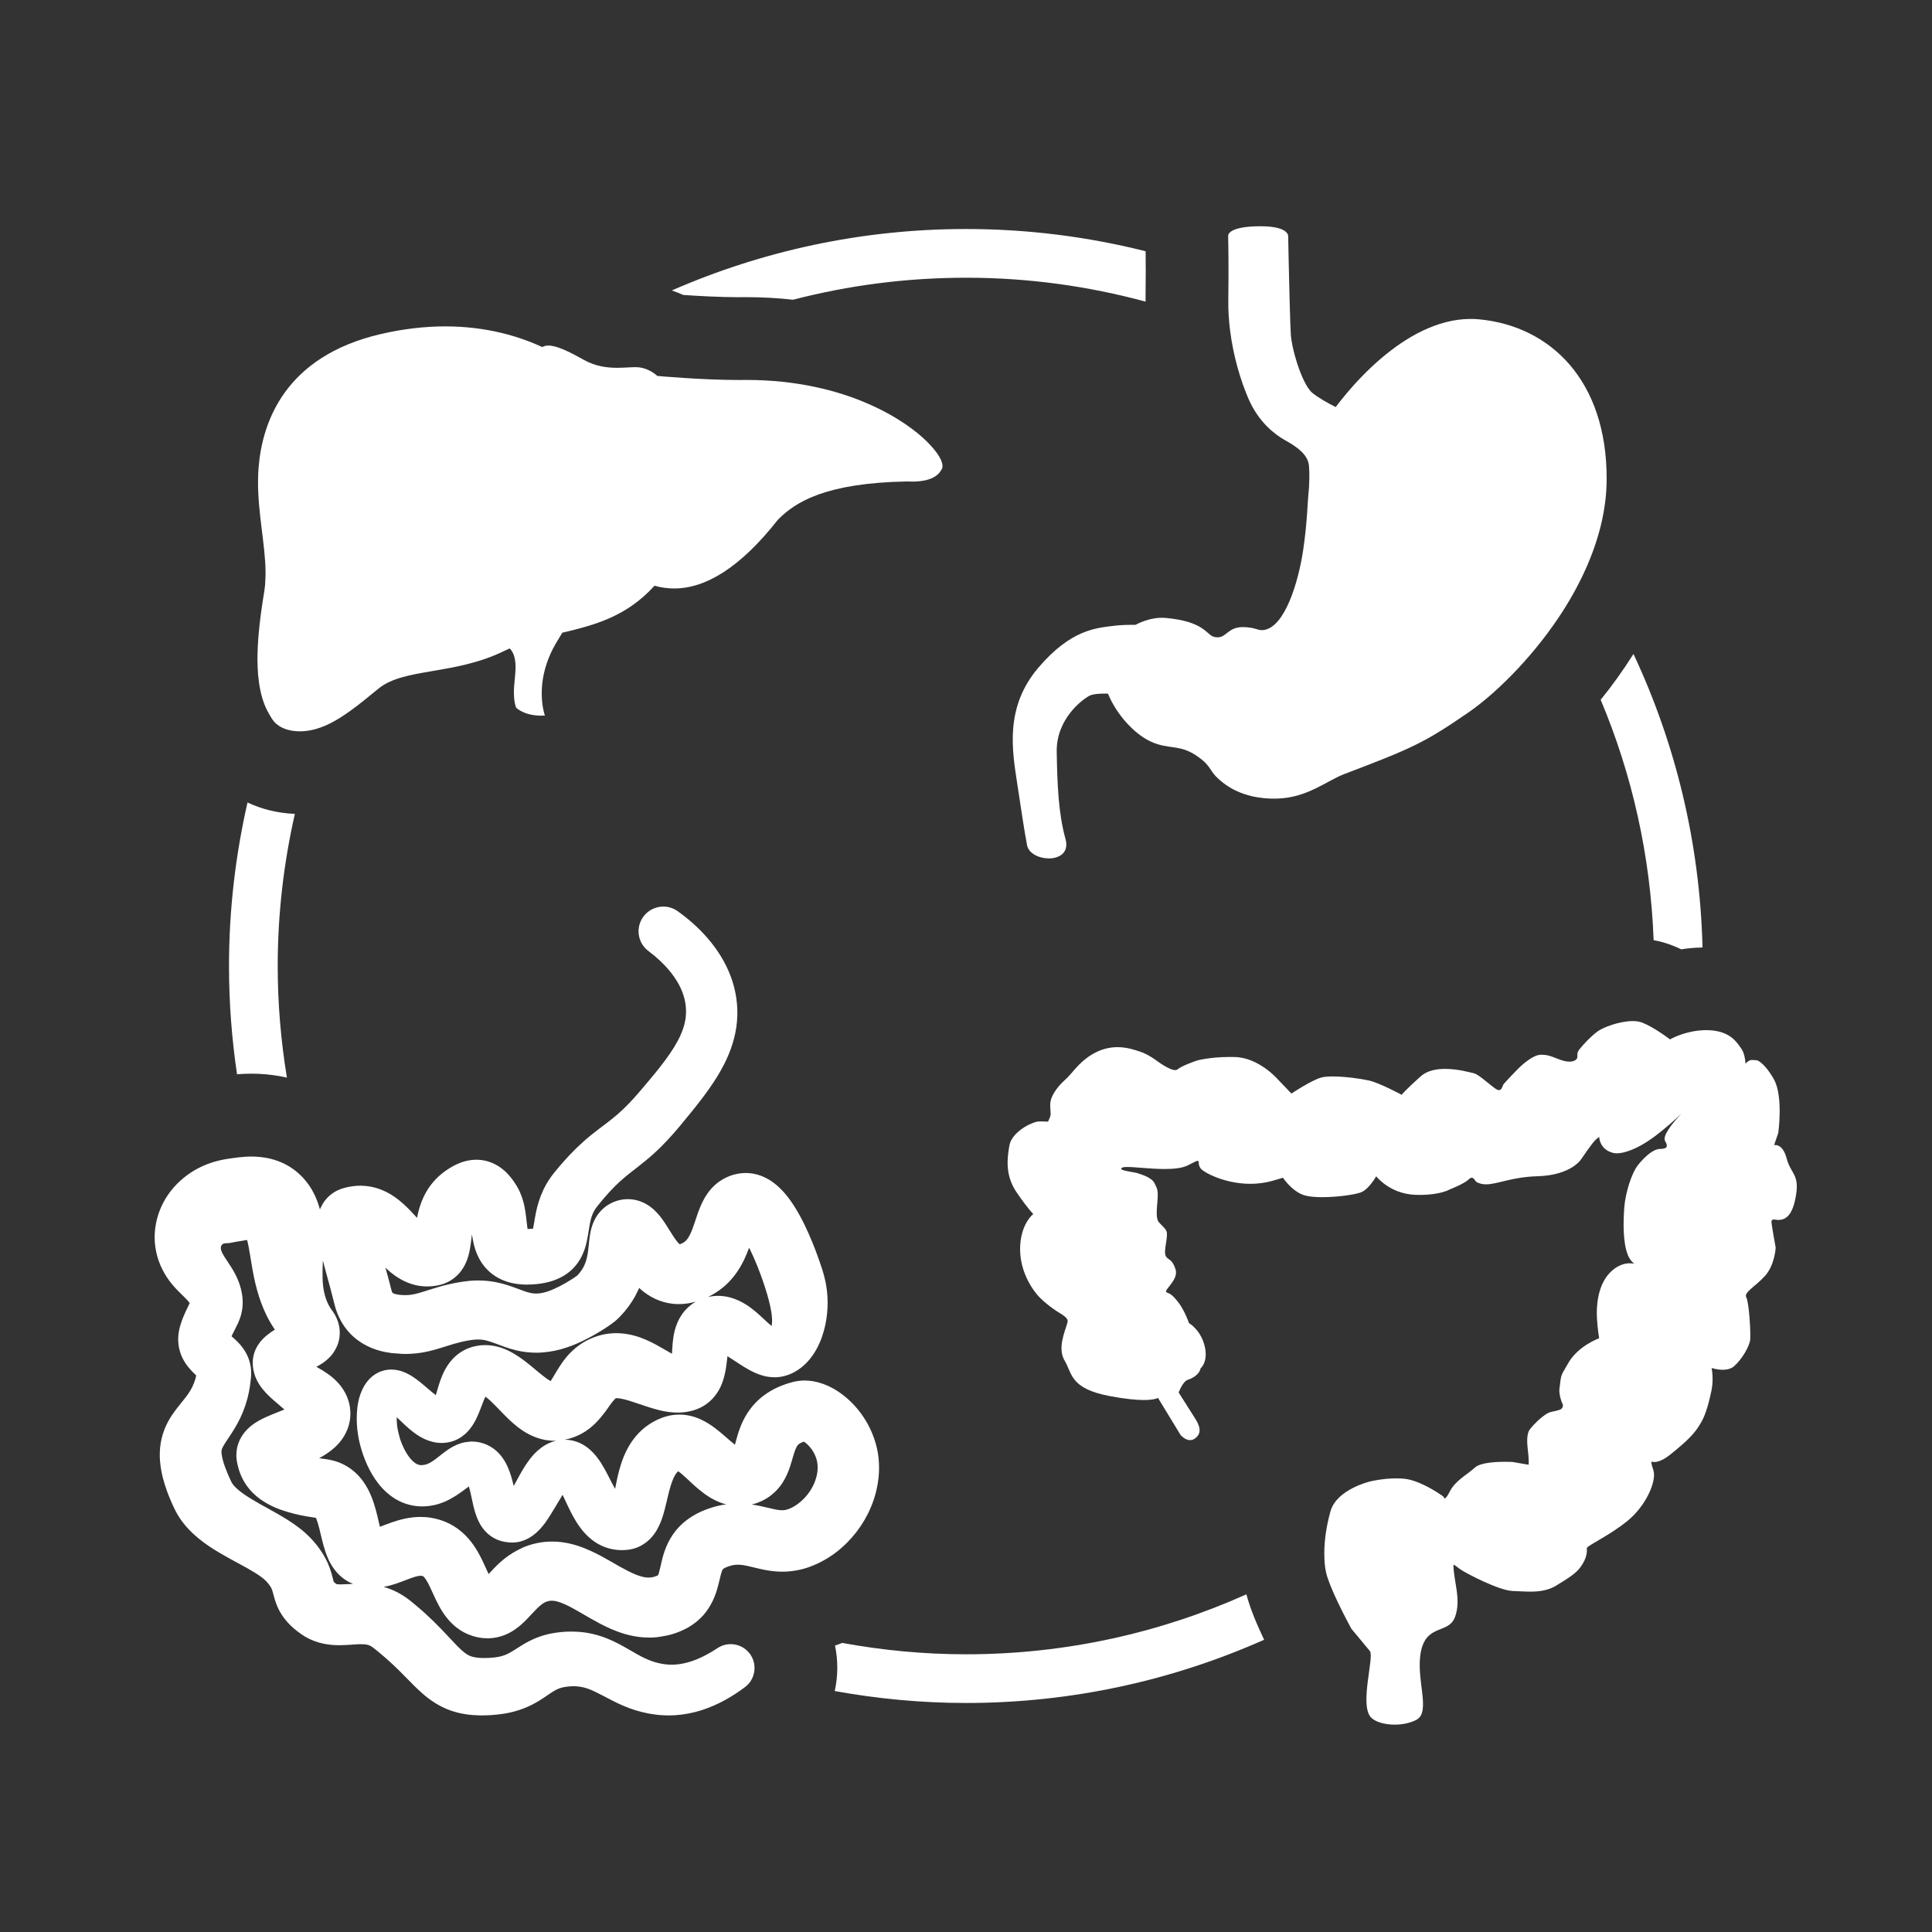 <?xml version="1.0" encoding="utf-8"?>
<!-- Generator: Adobe Illustrator 27.9.4, SVG Export Plug-In . SVG Version: 9.03 Build 54784)  -->
<svg version="1.1"
	 id="svg2" xmlns:svg="http://www.w3.org/2000/svg" xmlns:inkscape="http://www.inkscape.org/namespaces/inkscape" xmlns:dc="http://purl.org/dc/elements/1.1/" xmlns:rdf="http://www.w3.org/1999/02/22-rdf-syntax-ns#" xmlns:sodipodi="http://sodipodi.sourceforge.net/DTD/sodipodi-0.dtd" xmlns:cc="http://creativecommons.org/ns#" inkscape:export-filename="Y:\Logos\Nutrients\Nutrients.png" inkscape:export-xdpi="90" inkscape:export-ydpi="90" inkscape:version="0.48.2 r9819" sodipodi:docname="Nutrients.svg"
	 xmlns="http://www.w3.org/2000/svg" xmlns:xlink="http://www.w3.org/1999/xlink" x="0px" y="0px" width="140px" height="140px"
	 viewBox="0 0 140 140" enable-background="new 0 0 140 140" xml:space="preserve">
<rect x="0" y="0" width="140" height="140" fill="#333333" stroke="none"/>
<sodipodi:namedview  bordercolor="#666666" borderopacity="1" gridtolerance="10" guidetolerance="10" id="namedview4" inkscape:current-layer="g10" inkscape:cx="122.72355" inkscape:cy="1.3894326" inkscape:pageopacity="1" inkscape:pageshadow="2" inkscape:window-height="850" inkscape:window-maximized="1" inkscape:window-width="1597" inkscape:window-x="-8" inkscape:window-y="-8" inkscape:zoom="2.8284271" objecttolerance="10" pagecolor="#ffffff" showgrid="false">
	</sodipodi:namedview>
<sodipodi:namedview  bordercolor="#666666" borderopacity="1" gridtolerance="10" guidetolerance="10" id="namedview4" inkscape:current-layer="g10" inkscape:cx="122.72355" inkscape:cy="1.3894326" inkscape:pageopacity="1" inkscape:pageshadow="2" inkscape:window-height="850" inkscape:window-maximized="1" inkscape:window-width="1597" inkscape:window-x="-8" inkscape:window-y="-8" inkscape:zoom="2.8284271" objecttolerance="10" pagecolor="#ffffff" showgrid="false">
	</sodipodi:namedview>
<sodipodi:namedview  bordercolor="#666666" borderopacity="1" gridtolerance="10" guidetolerance="10" id="namedview4" inkscape:current-layer="g10" inkscape:cx="122.72355" inkscape:cy="1.3894326" inkscape:pageopacity="1" inkscape:pageshadow="2" inkscape:window-height="850" inkscape:window-maximized="1" inkscape:window-width="1597" inkscape:window-x="-8" inkscape:window-y="-8" inkscape:zoom="2.8284271" objecttolerance="10" pagecolor="#ffffff" showgrid="false">
	</sodipodi:namedview>
<sodipodi:namedview  bordercolor="#666666" borderopacity="1" gridtolerance="10" guidetolerance="10" id="namedview4" inkscape:current-layer="g10" inkscape:cx="122.72355" inkscape:cy="1.3894326" inkscape:pageopacity="1" inkscape:pageshadow="2" inkscape:window-height="850" inkscape:window-maximized="1" inkscape:window-width="1597" inkscape:window-x="-8" inkscape:window-y="-8" inkscape:zoom="2.8284271" objecttolerance="10" pagecolor="#ffffff" showgrid="false">
	</sodipodi:namedview>
<sodipodi:namedview  bordercolor="#666666" borderopacity="1" gridtolerance="10" guidetolerance="10" id="namedview4" inkscape:current-layer="g10" inkscape:cx="122.72355" inkscape:cy="1.3894326" inkscape:pageopacity="1" inkscape:pageshadow="2" inkscape:window-height="850" inkscape:window-maximized="1" inkscape:window-width="1597" inkscape:window-x="-8" inkscape:window-y="-8" inkscape:zoom="2.8284271" objecttolerance="10" pagecolor="#ffffff" showgrid="false">
	</sodipodi:namedview>
<sodipodi:namedview  bordercolor="#666666" borderopacity="1" gridtolerance="10" guidetolerance="10" id="namedview4" inkscape:current-layer="g10" inkscape:cx="122.72355" inkscape:cy="1.3894326" inkscape:pageopacity="1" inkscape:pageshadow="2" inkscape:window-height="850" inkscape:window-maximized="1" inkscape:window-width="1597" inkscape:window-x="-8" inkscape:window-y="-8" inkscape:zoom="2.8284271" objecttolerance="10" pagecolor="#ffffff" showgrid="false">
	</sodipodi:namedview>
<sodipodi:namedview  bordercolor="#666666" borderopacity="1" gridtolerance="10" guidetolerance="10" id="namedview4" inkscape:current-layer="g10" inkscape:cx="122.72355" inkscape:cy="1.3894326" inkscape:pageopacity="1" inkscape:pageshadow="2" inkscape:window-height="850" inkscape:window-maximized="1" inkscape:window-width="1597" inkscape:window-x="-8" inkscape:window-y="-8" inkscape:zoom="2.8284271" objecttolerance="10" pagecolor="#ffffff" showgrid="false">
	</sodipodi:namedview>
<sodipodi:namedview  bordercolor="#666666" borderopacity="1" gridtolerance="10" guidetolerance="10" id="namedview4" inkscape:current-layer="g10" inkscape:cx="122.72355" inkscape:cy="1.3894326" inkscape:pageopacity="1" inkscape:pageshadow="2" inkscape:window-height="850" inkscape:window-maximized="1" inkscape:window-width="1597" inkscape:window-x="-8" inkscape:window-y="-8" inkscape:zoom="2.8284271" objecttolerance="10" pagecolor="#ffffff" showgrid="false">
	</sodipodi:namedview>
<sodipodi:namedview  bordercolor="#666666" borderopacity="1" gridtolerance="10" guidetolerance="10" id="namedview4" inkscape:current-layer="g10" inkscape:cx="122.72355" inkscape:cy="1.3894326" inkscape:pageopacity="1" inkscape:pageshadow="2" inkscape:window-height="850" inkscape:window-maximized="1" inkscape:window-width="1597" inkscape:window-x="-8" inkscape:window-y="-8" inkscape:zoom="2.8284271" objecttolerance="10" pagecolor="#ffffff" showgrid="false">
	</sodipodi:namedview>
<sodipodi:namedview  bordercolor="#666666" borderopacity="1" gridtolerance="10" guidetolerance="10" id="namedview4" inkscape:current-layer="g10" inkscape:cx="122.72355" inkscape:cy="1.3894326" inkscape:pageopacity="1" inkscape:pageshadow="2" inkscape:window-height="850" inkscape:window-maximized="1" inkscape:window-width="1597" inkscape:window-x="-8" inkscape:window-y="-8" inkscape:zoom="2.8284271" objecttolerance="10" pagecolor="#ffffff" showgrid="false">
	</sodipodi:namedview>
<sodipodi:namedview  bordercolor="#666666" borderopacity="1" gridtolerance="10" guidetolerance="10" id="namedview4" inkscape:current-layer="g10" inkscape:cx="122.72355" inkscape:cy="1.3894326" inkscape:pageopacity="1" inkscape:pageshadow="2" inkscape:window-height="850" inkscape:window-maximized="1" inkscape:window-width="1597" inkscape:window-x="-8" inkscape:window-y="-8" inkscape:zoom="2.8284271" objecttolerance="10" pagecolor="#ffffff" showgrid="false">
	</sodipodi:namedview>
<sodipodi:namedview  bordercolor="#666666" borderopacity="1" gridtolerance="10" guidetolerance="10" id="namedview4" inkscape:current-layer="g10" inkscape:cx="122.72355" inkscape:cy="1.3894326" inkscape:pageopacity="1" inkscape:pageshadow="2" inkscape:window-height="850" inkscape:window-maximized="1" inkscape:window-width="1597" inkscape:window-x="-8" inkscape:window-y="-8" inkscape:zoom="2.8284271" objecttolerance="10" pagecolor="#ffffff" showgrid="false">
	</sodipodi:namedview>
<sodipodi:namedview  bordercolor="#666666" borderopacity="1" gridtolerance="10" guidetolerance="10" id="namedview4" inkscape:current-layer="g10" inkscape:cx="122.72355" inkscape:cy="1.3894326" inkscape:pageopacity="1" inkscape:pageshadow="2" inkscape:window-height="850" inkscape:window-maximized="1" inkscape:window-width="1597" inkscape:window-x="-8" inkscape:window-y="-8" inkscape:zoom="2.8284271" objecttolerance="10" pagecolor="#ffffff" showgrid="false">
	</sodipodi:namedview>
<sodipodi:namedview  bordercolor="#666666" borderopacity="1" gridtolerance="10" guidetolerance="10" id="namedview4" inkscape:current-layer="g10" inkscape:cx="122.72355" inkscape:cy="1.3894326" inkscape:pageopacity="1" inkscape:pageshadow="2" inkscape:window-height="850" inkscape:window-maximized="1" inkscape:window-width="1597" inkscape:window-x="-8" inkscape:window-y="-8" inkscape:zoom="2.8284271" objecttolerance="10" pagecolor="#ffffff" showgrid="false">
	</sodipodi:namedview>
<sodipodi:namedview  bordercolor="#666666" borderopacity="1" gridtolerance="10" guidetolerance="10" id="namedview4" inkscape:current-layer="g10" inkscape:cx="122.72355" inkscape:cy="1.3894326" inkscape:pageopacity="1" inkscape:pageshadow="2" inkscape:window-height="850" inkscape:window-maximized="1" inkscape:window-width="1597" inkscape:window-x="-8" inkscape:window-y="-8" inkscape:zoom="2.8284271" objecttolerance="10" pagecolor="#ffffff" showgrid="false">
	</sodipodi:namedview>
<sodipodi:namedview  bordercolor="#666666" borderopacity="1" gridtolerance="10" guidetolerance="10" id="namedview4" inkscape:current-layer="g10" inkscape:cx="122.72355" inkscape:cy="1.3894326" inkscape:pageopacity="1" inkscape:pageshadow="2" inkscape:window-height="850" inkscape:window-maximized="1" inkscape:window-width="1597" inkscape:window-x="-8" inkscape:window-y="-8" inkscape:zoom="2.8284271" objecttolerance="10" pagecolor="#ffffff" showgrid="false">
	</sodipodi:namedview>
<sodipodi:namedview  bordercolor="#666666" borderopacity="1" gridtolerance="10" guidetolerance="10" id="namedview4" inkscape:current-layer="g10" inkscape:cx="122.72355" inkscape:cy="1.3894326" inkscape:pageopacity="1" inkscape:pageshadow="2" inkscape:window-height="850" inkscape:window-maximized="1" inkscape:window-width="1597" inkscape:window-x="-8" inkscape:window-y="-8" inkscape:zoom="2.8284271" objecttolerance="10" pagecolor="#ffffff" showgrid="false">
	</sodipodi:namedview>
<sodipodi:namedview  bordercolor="#666666" borderopacity="1" gridtolerance="10" guidetolerance="10" id="namedview4" inkscape:current-layer="g10" inkscape:cx="122.72355" inkscape:cy="1.3894326" inkscape:pageopacity="1" inkscape:pageshadow="2" inkscape:window-height="850" inkscape:window-maximized="1" inkscape:window-width="1597" inkscape:window-x="-8" inkscape:window-y="-8" inkscape:zoom="2.8284271" objecttolerance="10" pagecolor="#ffffff" showgrid="false">
	</sodipodi:namedview>
<sodipodi:namedview  bordercolor="#666666" borderopacity="1" gridtolerance="10" guidetolerance="10" id="namedview4" inkscape:current-layer="g10" inkscape:cx="122.72355" inkscape:cy="1.3894326" inkscape:pageopacity="1" inkscape:pageshadow="2" inkscape:window-height="850" inkscape:window-maximized="1" inkscape:window-width="1597" inkscape:window-x="-8" inkscape:window-y="-8" inkscape:zoom="2.8284271" objecttolerance="10" pagecolor="#ffffff" showgrid="false">
	</sodipodi:namedview>
<sodipodi:namedview  bordercolor="#666666" borderopacity="1" gridtolerance="10" guidetolerance="10" id="namedview4" inkscape:current-layer="g10" inkscape:cx="122.72355" inkscape:cy="1.3894326" inkscape:pageopacity="1" inkscape:pageshadow="2" inkscape:window-height="850" inkscape:window-maximized="1" inkscape:window-width="1597" inkscape:window-x="-8" inkscape:window-y="-8" inkscape:zoom="2.8284271" objecttolerance="10" pagecolor="#ffffff" showgrid="false">
	</sodipodi:namedview>
<sodipodi:namedview  bordercolor="#666666" borderopacity="1" gridtolerance="10" guidetolerance="10" id="namedview4" inkscape:current-layer="g10" inkscape:cx="122.72355" inkscape:cy="1.3894326" inkscape:pageopacity="1" inkscape:pageshadow="2" inkscape:window-height="850" inkscape:window-maximized="1" inkscape:window-width="1597" inkscape:window-x="-8" inkscape:window-y="-8" inkscape:zoom="2.8284271" objecttolerance="10" pagecolor="#ffffff" showgrid="false">
	</sodipodi:namedview>
<sodipodi:namedview  bordercolor="#666666" borderopacity="1" gridtolerance="10" guidetolerance="10" id="namedview4" inkscape:current-layer="g10" inkscape:cx="122.72355" inkscape:cy="1.3894326" inkscape:pageopacity="1" inkscape:pageshadow="2" inkscape:window-height="850" inkscape:window-maximized="1" inkscape:window-width="1597" inkscape:window-x="-8" inkscape:window-y="-8" inkscape:zoom="2.8284271" objecttolerance="10" pagecolor="#ffffff" showgrid="false">
	</sodipodi:namedview>
<sodipodi:namedview  bordercolor="#666666" borderopacity="1" gridtolerance="10" guidetolerance="10" id="namedview4" inkscape:current-layer="g10" inkscape:cx="122.72355" inkscape:cy="1.3894326" inkscape:pageopacity="1" inkscape:pageshadow="2" inkscape:window-height="850" inkscape:window-maximized="1" inkscape:window-width="1597" inkscape:window-x="-8" inkscape:window-y="-8" inkscape:zoom="2.8284271" objecttolerance="10" pagecolor="#ffffff" showgrid="false">
	</sodipodi:namedview>
<sodipodi:namedview  bordercolor="#666666" borderopacity="1" gridtolerance="10" guidetolerance="10" id="namedview4" inkscape:current-layer="g10" inkscape:cx="122.72355" inkscape:cy="1.3894326" inkscape:pageopacity="1" inkscape:pageshadow="2" inkscape:window-height="850" inkscape:window-maximized="1" inkscape:window-width="1597" inkscape:window-x="-8" inkscape:window-y="-8" inkscape:zoom="2.8284271" objecttolerance="10" pagecolor="#ffffff" showgrid="false">
	</sodipodi:namedview>
<sodipodi:namedview  bordercolor="#666666" borderopacity="1" gridtolerance="10" guidetolerance="10" id="namedview4" inkscape:current-layer="g10" inkscape:cx="122.72355" inkscape:cy="1.3894326" inkscape:pageopacity="1" inkscape:pageshadow="2" inkscape:window-height="850" inkscape:window-maximized="1" inkscape:window-width="1597" inkscape:window-x="-8" inkscape:window-y="-8" inkscape:zoom="2.8284271" objecttolerance="10" pagecolor="#ffffff" showgrid="false">
	</sodipodi:namedview>
<sodipodi:namedview  bordercolor="#666666" borderopacity="1" gridtolerance="10" guidetolerance="10" id="namedview4" inkscape:current-layer="g10" inkscape:cx="122.72355" inkscape:cy="1.3894326" inkscape:pageopacity="1" inkscape:pageshadow="2" inkscape:window-height="850" inkscape:window-maximized="1" inkscape:window-width="1597" inkscape:window-x="-8" inkscape:window-y="-8" inkscape:zoom="2.8284271" objecttolerance="10" pagecolor="#ffffff" showgrid="false">
	</sodipodi:namedview>
<sodipodi:namedview  bordercolor="#666666" borderopacity="1" gridtolerance="10" guidetolerance="10" id="namedview4" inkscape:current-layer="g10" inkscape:cx="122.72355" inkscape:cy="1.3894326" inkscape:pageopacity="1" inkscape:pageshadow="2" inkscape:window-height="850" inkscape:window-maximized="1" inkscape:window-width="1597" inkscape:window-x="-8" inkscape:window-y="-8" inkscape:zoom="2.8284271" objecttolerance="10" pagecolor="#ffffff" showgrid="false">
	</sodipodi:namedview>
<sodipodi:namedview  bordercolor="#666666" borderopacity="1" gridtolerance="10" guidetolerance="10" id="namedview4" inkscape:current-layer="g10" inkscape:cx="122.72355" inkscape:cy="1.3894326" inkscape:pageopacity="1" inkscape:pageshadow="2" inkscape:window-height="850" inkscape:window-maximized="1" inkscape:window-width="1597" inkscape:window-x="-8" inkscape:window-y="-8" inkscape:zoom="2.8284271" objecttolerance="10" pagecolor="#ffffff" showgrid="false">
	</sodipodi:namedview>
<g>
	<path fill="#FFFFFF" d="M70,119.876c-3.066,0-6.063-0.293-8.978-0.825c-0.049,0.019-0.095,0.042-0.144,0.06
		c-0.123,0.047-0.246,0.093-0.371,0.135c0.232,1.092,0.219,2.216-0.02,3.293c3.089,0.558,6.265,0.865,9.513,0.865
		c7.687,0,14.993-1.645,21.603-4.582c-0.516-1.079-1.019-2.273-1.284-3.292C84.107,118.315,77.234,119.876,70,119.876z"/>
	<path fill="#FFFFFF" d="M83.014,21.857c0-0.064-0.005-0.125-0.004-0.189c0.021-1.475,0.015-2.685,0.006-3.462
		c-4.168-1.048-8.527-1.611-13.016-1.611c-7.576,0-14.783,1.595-21.318,4.452c0.29,0.099,0.567,0.208,0.822,0.326
		c1.077,0.074,2.642,0.162,3.987,0.164c0.193-0.003,0.384-0.005,0.574-0.005c1.203,0,2.334,0.07,3.408,0.187
		c4.004-1.04,8.202-1.594,12.526-1.594C74.502,20.123,78.862,20.733,83.014,21.857z"/>
	<path fill="#FFFFFF" d="M17.935,58.151c-0.868,3.814-1.341,7.776-1.341,11.848c0,2.666,0.202,5.285,0.582,7.848
		c0.309-0.025,0.648-0.045,1.039-0.045c0.171,0,0.348,0.004,0.546,0.012c0.707,0.033,1.377,0.128,2.029,0.272
		c-0.432-2.634-0.666-5.333-0.666-8.087c0-3.788,0.439-7.474,1.243-11.023C20.126,58.929,18.963,58.636,17.935,58.151z"/>
	<path fill="#FFFFFF" d="M118.367,47.388c-0.743,1.178-1.541,2.294-2.376,3.32c2.27,5.392,3.608,11.265,3.837,17.418
		c0.489,0.09,0.959,0.226,1.408,0.405c0.201,0.08,0.4,0.168,0.595,0.261c0.481-0.078,0.999-0.122,1.54-0.135
		C123.182,61.073,121.413,53.877,118.367,47.388z"/>
</g>
<g>
	<path fill="#FFFFFF" d="M54.065,27.531c-0.172,0-0.346,0.002-0.521,0.005c-2.678,0-6.008-0.297-5.927-0.297
		c0.002,0,0.006,0,0.011,0c0,0-0.639-0.634-1.563-0.634c-0.197,0-0.417,0.012-0.652,0.025c-0.217,0.011-0.446,0.022-0.689,0.022
		c-0.729,0-1.562-0.098-2.415-0.574c-0.571-0.321-1.072-0.582-1.507-0.764c-0.414-0.173-0.769-0.274-1.059-0.274
		c-0.172,0-0.322,0.035-0.45,0.108c0,0,0.045,0.021,0.119,0.057c-1.766-0.835-4.153-1.553-7.14-1.554
		c-1.428,0-2.992,0.164-4.693,0.559c-6.949,1.621-8.579,6.395-8.84,9.671c-0.191,2.403,0.34,4.72,0.474,6.799
		c0.006,0.089,0.011,0.178,0.015,0.267s0.007,0.176,0.01,0.263c0.002,0.085,0.004,0.17,0.004,0.255c0.001,0.076,0,0.151-0.001,0.226
		c-0.002,0.163-0.009,0.323-0.02,0.482c-0.004,0.058-0.005,0.118-0.01,0.176c0,0.005-0.001,0.01-0.001,0.015
		c-0.015,0.162-0.034,0.323-0.059,0.481c-0.155,0.961-0.33,2.107-0.424,3.283c0,0.003-0.001,0.007-0.001,0.01
		c-0.015,0.188-0.028,0.376-0.038,0.566c-0.001,0.018-0.002,0.036-0.003,0.055c-0.009,0.177-0.017,0.354-0.021,0.531l0,0
		c-0.001,0.034-0.001,0.068-0.002,0.102c-0.003,0.132-0.007,0.264-0.006,0.395c0,0.034,0.002,0.068,0.002,0.102
		c0,0.024,0.001,0.048,0.002,0.072c0.002,0.159,0.007,0.318,0.014,0.475c0.003,0.069,0.009,0.136,0.013,0.204
		c0.006,0.087,0.009,0.175,0.017,0.26c0.002,0.021,0.005,0.042,0.007,0.063c0.015,0.165,0.035,0.328,0.057,0.488
		c0.004,0.028,0.006,0.056,0.011,0.083c0.112,0.749,0.307,1.442,0.624,2.028c0.125,0.228,0.219,0.391,0.296,0.51
		c0.052,0.08,0.097,0.144,0.133,0.18v0.001c0,0,0.487,0.732,1.874,0.741c0.015,0,0.031,0,0.046,0c0.496,0,0.982-0.099,1.461-0.27
		c1.452-0.518,2.836-1.701,4.216-2.825c1.849-1.514,5.496-0.963,9.1-2.724c0.134-0.066,0.27-0.127,0.405-0.187
		c0.002,0.002,0.005,0.004,0.007,0.006c0.139,0.141,0.233,0.31,0.298,0.496c0.023,0.066,0.042,0.134,0.057,0.204
		c0.004,0.02,0.009,0.039,0.013,0.058c0.017,0.088,0.029,0.178,0.037,0.271c0.001,0.008,0.001,0.015,0.002,0.023
		c0.036,0.471-0.028,0.992-0.072,1.465c-0.002,0.024-0.005,0.048-0.007,0.072c-0.003,0.033-0.005,0.065-0.008,0.098
		c-0.007,0.089-0.014,0.176-0.017,0.26c-0.034,0.947,0.16,1.342,0.16,1.342s0.552,0.576,1.813,0.576
		c0.087,0,0.177-0.003,0.271-0.009c0,0-0.004-0.01-0.008-0.022c-0.001-0.004-0.004-0.011-0.005-0.016
		c-0.005-0.014-0.01-0.032-0.017-0.054c-0.003-0.01-0.006-0.022-0.01-0.033c-0.007-0.024-0.015-0.053-0.023-0.084
		c-0.004-0.015-0.008-0.03-0.012-0.046c-0.01-0.038-0.02-0.082-0.03-0.128c-0.003-0.014-0.006-0.027-0.009-0.042
		c-0.013-0.063-0.027-0.133-0.04-0.21c-0.002-0.011-0.003-0.023-0.005-0.034c-0.01-0.064-0.02-0.133-0.029-0.205
		c-0.004-0.03-0.007-0.062-0.01-0.094c-0.006-0.057-0.012-0.117-0.016-0.179c-0.003-0.04-0.006-0.082-0.008-0.124
		c-0.003-0.058-0.005-0.119-0.007-0.18c-0.001-0.048-0.003-0.096-0.003-0.146c0-0.061,0.002-0.125,0.003-0.188
		c0.003-0.103,0.008-0.209,0.017-0.318c0.004-0.059,0.008-0.117,0.014-0.178c0.008-0.078,0.02-0.16,0.032-0.241
		c0.006-0.046,0.012-0.092,0.02-0.138c0.014-0.088,0.032-0.179,0.05-0.27c0.008-0.04,0.017-0.08,0.026-0.121
		c0.023-0.101,0.047-0.203,0.075-0.307c0.007-0.025,0.014-0.05,0.021-0.074c0.033-0.116,0.068-0.233,0.109-0.353
		c-0.001,0.003-0.003,0.007-0.004,0.009c0.158-0.469,0.375-0.963,0.677-1.474c0.155-0.263,0.305-0.512,0.451-0.751
		c2.323-0.552,4.641-1.154,6.683-3.405c0.465,0.132,0.939,0.199,1.422,0.199c2.297,0,4.804-1.527,7.518-4.981
		c1.286-1.309,3.496-2.667,9.361-2.774c0.128,0.007,0.25,0.01,0.366,0.01c1.69,0,2.029-0.692,2.155-0.916
		c0,0,0.387-0.527-1.084-1.984C65.737,30.566,61.411,27.531,54.065,27.531z"/>
	<path fill="#FFFFFF" d="M62.711,102.901c-0.385-0.622-0.856-1.182-1.443-1.672c-0.295-0.244-0.621-0.472-1-0.673
		c-0.38-0.199-0.822-0.377-1.377-0.471c-0.188-0.028-0.382-0.048-0.595-0.048c-0.112,0-0.228,0.006-0.351,0.019
		c-0.084,0.007-0.177,0.022-0.268,0.039l-0.137,0.028c-0.055,0.011-0.073,0.017-0.093,0.023l-0.257,0.073
		c-0.341,0.099-0.699,0.238-1.059,0.417c-0.361,0.182-0.726,0.421-1.064,0.711c-0.339,0.291-0.64,0.644-0.878,1.006
		c-0.482,0.733-0.696,1.468-0.839,1.99c-0.034,0.127-0.065,0.243-0.093,0.346c-0.21-0.162-0.473-0.393-0.774-0.656
		c-0.204-0.176-0.43-0.37-0.705-0.574c-0.276-0.203-0.598-0.421-1.025-0.614c-0.403-0.185-0.939-0.339-1.515-0.339
		c-0.024,0-0.047,0-0.071,0.001c-0.298,0.004-0.601,0.049-0.871,0.126l-0.203,0.061c-0.068,0.021-0.106,0.038-0.16,0.058
		c-0.1,0.037-0.201,0.083-0.301,0.127c-0.399,0.187-0.784,0.44-1.113,0.737c-0.33,0.297-0.601,0.631-0.817,0.965
		c-0.431,0.673-0.654,1.325-0.818,1.91c-0.139,0.509-0.23,0.978-0.312,1.399c-0.072-0.126-0.145-0.263-0.219-0.406
		c-0.221-0.419-0.438-0.892-0.793-1.46c-0.185-0.284-0.398-0.602-0.782-0.953c-0.193-0.173-0.437-0.355-0.75-0.5
		c-0.312-0.146-0.692-0.238-1.053-0.244c-0.002,0-0.005,0-0.007,0c-0.021,0-0.042,0.002-0.063,0.002l0.006-0.001
		c0.41-0.075,0.845-0.225,1.235-0.44c0.392-0.213,0.727-0.484,0.992-0.746c0.529-0.531,0.826-0.993,1.054-1.308
		c0.223-0.321,0.385-0.481,0.438-0.514c0.016-0.009,0.023-0.011,0.026-0.011c0.006,0-0.009,0.014,0.011,0.014
		c0.004,0,0.009-0.001,0.016-0.002c-0.003,0.002-0.009,0.003-0.009,0.003s0.005-0.001,0.02-0.003c0.01,0,0.025-0.001,0.044-0.001
		c0.034,0,0.082,0.002,0.145,0.012c0.194,0.026,0.492,0.098,0.85,0.213l1.257,0.417c0.49,0.149,1.056,0.338,1.832,0.39
		c0.091,0.006,0.186,0.009,0.284,0.009c0.315,0,0.659-0.034,1.008-0.125c0.21-0.052,0.502-0.152,0.76-0.295
		c0.265-0.143,0.52-0.338,0.729-0.556c0.422-0.443,0.648-0.918,0.774-1.296c0.127-0.384,0.189-0.702,0.233-0.983
		c0.048-0.318,0.078-0.591,0.105-0.83c0.18,0.11,0.375,0.237,0.587,0.378c0.389,0.25,0.799,0.549,1.449,0.842
		c0.328,0.14,0.746,0.286,1.278,0.304c0.034,0.001,0.068,0.002,0.103,0.002c0.232,0,0.479-0.026,0.714-0.092
		c0.066-0.017,0.14-0.038,0.197-0.057l0.163-0.06c0.11-0.04,0.21-0.092,0.314-0.142c0.404-0.213,0.74-0.49,1.005-0.782
		c0.267-0.292,0.471-0.596,0.637-0.895c0.332-0.599,0.515-1.186,0.643-1.759c0.241-1.144,0.216-2.254-0.02-3.29
		c-0.055-0.255-0.135-0.522-0.207-0.753c-0.071-0.219-0.144-0.435-0.22-0.65c-0.151-0.431-0.312-0.859-0.487-1.287
		c-0.355-0.859-0.74-1.712-1.305-2.613c-0.293-0.452-0.611-0.918-1.161-1.429c-0.281-0.251-0.626-0.529-1.166-0.754
		c-0.269-0.11-0.592-0.2-0.949-0.229C54.209,85.003,54.126,85,54.042,85c-0.099,0-0.199,0.005-0.298,0.015
		c-0.103,0.009-0.15,0.019-0.221,0.03c-0.065,0.01-0.134,0.024-0.202,0.04c-0.548,0.114-1.151,0.434-1.552,0.821
		C51.36,86.291,51.124,86.68,50.955,87c-0.326,0.646-0.45,1.109-0.586,1.5c-0.128,0.388-0.239,0.696-0.35,0.925
		c-0.111,0.23-0.214,0.375-0.307,0.469c-0.094,0.094-0.186,0.159-0.342,0.227c-0.053,0.023-0.09,0.035-0.12,0.044
		c-0.089-0.076-0.253-0.268-0.431-0.538c-0.19-0.279-0.381-0.619-0.688-1.078c-0.165-0.233-0.332-0.496-0.719-0.866
		c-0.204-0.182-0.462-0.404-0.922-0.594c-0.219-0.091-0.502-0.163-0.787-0.186c-0.068-0.006-0.136-0.008-0.204-0.008
		c-0.221,0-0.438,0.029-0.636,0.077c-0.228,0.056-0.469,0.146-0.711,0.285c-0.24,0.137-0.467,0.324-0.64,0.517
		c-0.351,0.394-0.501,0.762-0.593,1.024c-0.091,0.27-0.129,0.469-0.159,0.64c-0.029,0.171-0.046,0.31-0.06,0.436
		c-0.052,0.493-0.08,0.808-0.136,1.095c-0.109,0.559-0.28,0.922-0.589,1.297c-0.038,0.046-0.08,0.092-0.123,0.138l-0.027,0.028
		c-0.012,0.009-0.028,0.021-0.044,0.033l-0.089,0.063c-0.061,0.043-0.135,0.092-0.205,0.138c-0.291,0.188-0.604,0.371-0.911,0.53
		c-0.306,0.158-0.612,0.294-0.87,0.381c-0.228,0.081-0.503,0.138-0.71,0.153c-0.056,0.004-0.109,0.006-0.161,0.006
		c-0.145,0-0.278-0.017-0.444-0.055c-0.222-0.049-0.521-0.161-0.948-0.322c-0.422-0.158-0.968-0.351-1.575-0.461
		c-0.402-0.075-0.819-0.111-1.226-0.111c-0.207,0-0.411,0.009-0.609,0.027c-0.144,0.014-0.3,0.031-0.429,0.05l-0.376,0.059
		c-0.249,0.045-0.502,0.092-0.745,0.152c-0.491,0.113-0.968,0.258-1.382,0.391c-0.416,0.134-0.759,0.243-1.033,0.303
		c-0.258,0.057-0.47,0.081-0.706,0.081c-0.017,0-0.035,0-0.052,0c-0.003,0-0.005,0-0.008,0c-0.123,0-0.262-0.016-0.394-0.028
		c-0.109-0.018-0.215-0.033-0.282-0.057c-0.147-0.043-0.171-0.077-0.177-0.077c0,0,0,0-0.001,0c0.003-0.006-0.034-0.023-0.076-0.18
		l-0.149-0.576l-0.172-0.636c-0.04-0.146-0.081-0.289-0.122-0.433c0.113,0.106,0.235,0.214,0.369,0.325
		c0.244,0.199,0.532,0.407,0.892,0.594c0.357,0.185,0.798,0.344,1.275,0.406c0.161,0.022,0.324,0.032,0.486,0.032
		c0.314,0,0.622-0.039,0.899-0.107l0.091-0.022l0.151-0.045c0.102-0.034,0.204-0.073,0.307-0.122
		c0.205-0.095,0.407-0.224,0.579-0.369c0.352-0.292,0.571-0.627,0.707-0.893c0.139-0.273,0.21-0.495,0.264-0.688
		c0.053-0.193,0.085-0.356,0.111-0.503c0.051-0.293,0.076-0.527,0.102-0.737c0.012-0.104,0.024-0.201,0.036-0.292
		c0.032,0.219,0.074,0.464,0.14,0.74c0.081,0.322,0.201,0.698,0.432,1.105c0.226,0.405,0.591,0.828,1.02,1.121
		c0.426,0.296,0.882,0.469,1.271,0.557c0.382,0.084,0.742,0.121,1.051,0.121c0.004,0,0.008,0,0.012,0c0.028,0,0.055,0,0.083,0
		c0.288,0,0.55-0.021,0.819-0.051c0.309-0.044,0.623-0.092,0.995-0.215c0.364-0.119,0.779-0.301,1.183-0.617
		c0.405-0.311,0.748-0.757,0.946-1.164c0.204-0.41,0.299-0.768,0.366-1.063c0.065-0.296,0.102-0.542,0.135-0.75
		c0.063-0.42,0.119-0.721,0.192-0.969c0.074-0.247,0.161-0.442,0.285-0.631c0.028-0.048,0.065-0.094,0.098-0.141
		c0.011-0.018,0.044-0.058,0.075-0.096l0.092-0.113c0.123-0.148,0.242-0.306,0.367-0.446c0.497-0.586,0.994-1.088,1.554-1.557
		c0.287-0.237,0.6-0.479,0.948-0.749c0.352-0.276,0.723-0.575,1.081-0.899c0.721-0.646,1.356-1.347,1.938-2.046
		c0.539-0.653,1.094-1.322,1.641-2.046c0.545-0.725,1.087-1.505,1.55-2.413c0.461-0.9,0.833-1.959,0.932-3.094
		c0.103-1.134-0.074-2.28-0.466-3.308c-0.392-1.029-0.973-1.929-1.634-2.699c-0.663-0.771-1.408-1.425-2.197-1.99
		c-0.316-0.226-0.681-0.335-1.042-0.335c-0.558,0-1.108,0.26-1.458,0.748c-0.57,0.795-0.395,1.899,0.387,2.48l0.004,0.003
		c1.154,0.857,2.095,1.952,2.486,3.072c0.196,0.557,0.266,1.127,0.209,1.678c-0.058,0.552-0.25,1.122-0.567,1.721
		c-0.634,1.2-1.698,2.435-2.786,3.718c-0.509,0.593-1.022,1.14-1.569,1.615c-0.274,0.239-0.564,0.468-0.881,0.709
		c-0.324,0.244-0.685,0.513-1.054,0.81c-0.748,0.604-1.453,1.3-2.059,1.997c-0.159,0.174-0.298,0.351-0.448,0.526l-0.11,0.132
		c-0.036,0.043-0.071,0.084-0.122,0.152c-0.093,0.122-0.187,0.243-0.271,0.374c-0.349,0.513-0.616,1.095-0.79,1.657
		c-0.176,0.56-0.262,1.096-0.33,1.511c-0.028,0.175-0.054,0.322-0.077,0.434c-0.026,0.004-0.054,0.008-0.083,0.012
		c-0.109,0.01-0.22,0.017-0.315,0.017c-0.034-0.202-0.066-0.505-0.107-0.866c-0.063-0.468-0.124-1.071-0.458-1.828
		c-0.039-0.092-0.091-0.189-0.144-0.285l-0.077-0.135l-0.058-0.095c-0.081-0.129-0.17-0.262-0.276-0.404
		c-0.217-0.281-0.491-0.615-0.985-0.935c-0.245-0.157-0.551-0.3-0.886-0.384c-0.241-0.062-0.491-0.089-0.727-0.089
		c-0.091,0-0.18,0.004-0.266,0.012c-0.623,0.061-1.045,0.258-1.385,0.433c-0.167,0.09-0.315,0.182-0.45,0.273l-0.194,0.136
		c-0.065,0.049-0.111,0.081-0.191,0.146c-0.293,0.233-0.565,0.51-0.793,0.809c-0.462,0.602-0.732,1.267-0.889,1.848
		c-0.052,0.193-0.092,0.376-0.127,0.554c-0.275-0.301-0.585-0.65-1.002-1.024c-0.429-0.38-0.996-0.818-1.794-1.09
		c-0.394-0.135-0.836-0.211-1.267-0.216c-0.011,0-0.022,0-0.034,0c-0.418,0-0.82,0.062-1.174,0.162l-0.136,0.04
		c0,0-0.08,0.025-0.152,0.052c-0.068,0.025-0.138,0.054-0.21,0.09c-0.282,0.133-0.562,0.342-0.77,0.574
		c-0.186,0.205-0.312,0.415-0.405,0.607c-0.012,0.026-0.031,0.054-0.042,0.079c-0.018,0.041-0.033,0.08-0.049,0.118
		c-0.092-0.34-0.214-0.701-0.402-1.089c-0.219-0.453-0.545-0.948-1.012-1.399c-0.461-0.452-1.071-0.828-1.667-1.035
		c-0.599-0.215-1.154-0.285-1.624-0.307c-0.023-0.001-0.044-0.001-0.067-0.001c-0.067-0.002-0.135-0.004-0.199-0.004
		c-0.355,0-0.667,0.031-0.933,0.06c-0.335,0.04-0.611,0.081-0.809,0.112c-0.765,0.115-1.595,0.37-2.342,0.806
		c-0.752,0.433-1.444,1.047-1.971,1.818c-0.525,0.77-0.867,1.708-0.937,2.67c-0.078,0.963,0.146,1.925,0.539,2.704
		c0.194,0.39,0.439,0.758,0.674,1.042c0.237,0.288,0.46,0.52,0.651,0.703c0.185,0.188,0.34,0.331,0.439,0.438
		c0.102,0.108,0.155,0.175,0.185,0.218c0.019,0.022,0.025,0.037,0.034,0.056c-0.047,0.108-0.144,0.293-0.251,0.519
		c-0.133,0.276-0.269,0.606-0.379,0.943c-0.027,0.091-0.05,0.157-0.08,0.269c-0.031,0.124-0.061,0.241-0.081,0.383
		c-0.043,0.267-0.057,0.581-0.013,0.907c0.04,0.324,0.141,0.657,0.278,0.939s0.298,0.51,0.446,0.691
		c0.227,0.271,0.421,0.456,0.559,0.589c-0.024,0.099-0.05,0.197-0.078,0.291c-0.103,0.331-0.237,0.615-0.409,0.892
		c-0.177,0.28-0.401,0.552-0.722,0.95c-0.161,0.203-0.348,0.438-0.546,0.732c-0.196,0.291-0.405,0.658-0.563,1.074
		c-0.157,0.414-0.265,0.871-0.303,1.304c-0.038,0.428-0.026,0.847,0.022,1.213c0.089,0.748,0.281,1.367,0.484,1.938
		c0.05,0.146,0.106,0.284,0.162,0.417c0.057,0.134,0.11,0.275,0.17,0.402l0.176,0.388c0.02,0.05,0.084,0.172,0.131,0.26
		c0.05,0.097,0.102,0.19,0.158,0.278c0.442,0.728,0.986,1.255,1.501,1.68c0.52,0.423,1.029,0.749,1.513,1.035
		c0.964,0.568,1.865,1.004,2.559,1.438c0.342,0.212,0.627,0.425,0.781,0.582c0.02,0.022,0.034,0.031,0.06,0.061l0.077,0.087
		c0.047,0.056,0.09,0.11,0.127,0.16c0.073,0.1,0.117,0.178,0.152,0.249c0.033,0.076,0.06,0.141,0.117,0.358
		c0.029,0.108,0.065,0.256,0.124,0.449c0.059,0.191,0.142,0.425,0.26,0.666c0.234,0.489,0.582,0.923,0.898,1.223
		c0.159,0.151,0.317,0.287,0.466,0.4c0.077,0.061,0.15,0.114,0.223,0.165l0.118,0.082l0.161,0.103
		c0.433,0.271,0.935,0.46,1.391,0.553c0.425,0.089,0.813,0.113,1.14,0.113c0.025,0,0.05,0,0.075,0
		c0.676-0.012,1.143-0.074,1.468-0.074c0.005,0,0.011,0,0.016,0c0.009,0,0.019,0,0.028,0c0.31,0,0.46,0.032,0.592,0.082
		c0.069,0.027,0.139,0.064,0.221,0.121l0.031,0.022l0.016,0.01l0.032,0.026l0.132,0.104c0.089,0.069,0.176,0.138,0.262,0.21
		c0.697,0.569,1.324,1.168,2.01,1.873c0.349,0.353,0.717,0.743,1.209,1.169c0.48,0.422,1.156,0.884,1.909,1.159
		c0.753,0.28,1.496,0.368,2.143,0.382c0.07,0.001,0.139,0.002,0.208,0.002c0.251,0,0.494-0.009,0.727-0.027
		c0.297-0.018,0.628-0.055,0.955-0.112c0.653-0.108,1.375-0.336,2.006-0.667c0.634-0.33,1.109-0.702,1.402-0.884
		c0.3-0.189,0.467-0.266,0.743-0.335c0.224-0.055,0.546-0.089,0.816-0.089c0.043,0,0.084,0.001,0.124,0.003
		c0.302,0.014,0.577,0.063,0.892,0.171c0.315,0.109,0.677,0.287,1.107,0.514c0.428,0.225,0.928,0.497,1.49,0.735
		c0.56,0.24,1.186,0.438,1.816,0.554c0.32,0.058,0.623,0.102,0.956,0.12c0.166,0.012,0.331,0.018,0.497,0.018
		c0.166,0,0.332-0.006,0.496-0.017c0.657-0.043,1.293-0.173,1.891-0.362c1.197-0.384,2.233-0.993,3.141-1.671
		c0.373-0.278,0.599-0.678,0.669-1.103c0.074-0.448-0.024-0.923-0.316-1.316c-0.339-0.455-0.86-0.696-1.387-0.696
		c-0.332,0-0.666,0.095-0.959,0.291l-0.016,0.011c-0.284,0.191-0.572,0.357-0.86,0.507c-0.436,0.227-0.874,0.41-1.305,0.522
		c-0.357,0.097-0.707,0.15-1.046,0.157c-0.031,0.001-0.063,0.001-0.094,0.001c-0.137,0-0.273-0.007-0.407-0.023
		c-0.164-0.013-0.354-0.05-0.523-0.088c-0.696-0.156-1.304-0.479-2.189-1.001c-0.442-0.254-0.961-0.55-1.578-0.796
		c-0.616-0.245-1.323-0.423-2.017-0.471c-0.2-0.013-0.393-0.02-0.583-0.02c-0.479,0-0.939,0.044-1.452,0.142
		c-0.352,0.071-0.717,0.177-1.064,0.318c-0.347,0.139-0.672,0.311-0.947,0.475c-0.557,0.339-0.881,0.571-1.141,0.688
		c-0.259,0.12-0.5,0.192-0.832,0.238c-0.165,0.023-0.331,0.04-0.531,0.047c-0.102,0.006-0.2,0.008-0.294,0.008
		c-0.092,0-0.18-0.002-0.265-0.006c-0.348-0.016-0.606-0.071-0.786-0.146c-0.181-0.078-0.347-0.18-0.611-0.419
		c-0.257-0.231-0.572-0.57-0.914-0.935c-0.686-0.741-1.48-1.544-2.321-2.247c-0.104-0.09-0.21-0.177-0.317-0.263l-0.16-0.13
		l-0.041-0.033l-0.059-0.045l-0.119-0.089c-0.322-0.236-0.686-0.45-1.076-0.616c-0.211-0.092-0.427-0.166-0.642-0.226
		c0.353-0.063,0.651-0.151,0.902-0.235c0.307-0.104,0.56-0.205,0.78-0.289c0.438-0.172,0.741-0.26,0.908-0.277
		c0.039-0.004,0.071-0.006,0.097-0.006c0.03,0,0.053,0.002,0.074,0.006c0.019,0.004,0.042,0.009,0.059,0.014
		c0.005,0.004,0.011,0.005,0.018,0.005c0.002,0.003,0.006,0.005,0.01,0.005h0.001c0.012,0.007,0.025,0.013,0.065,0.051
		c0.038,0.037,0.099,0.11,0.17,0.223c0.147,0.226,0.32,0.599,0.534,1.074c0.109,0.238,0.231,0.504,0.393,0.802
		c0.162,0.297,0.363,0.632,0.667,0.99c0.3,0.354,0.73,0.733,1.264,0.991c0.265,0.129,0.543,0.222,0.82,0.286
		c0.149,0.03,0.297,0.057,0.457,0.071c0.108,0.008,0.214,0.014,0.323,0.014c0.057,0,0.115-0.002,0.175-0.006
		c0.34-0.015,0.683-0.096,0.985-0.206c0.3-0.113,0.555-0.254,0.767-0.395c0.423-0.286,0.683-0.551,0.907-0.775
		c0.431-0.449,0.696-0.757,0.93-0.957c0.231-0.201,0.383-0.281,0.536-0.33c0.078-0.024,0.16-0.042,0.261-0.052
		c0.036,0,0.071-0.002,0.107-0.002c0.047,0,0.096,0.002,0.154,0.012c0.202,0.029,0.481,0.112,0.818,0.27
		c0.334,0.152,0.717,0.367,1.134,0.609c0.415,0.241,0.876,0.513,1.387,0.782c0.516,0.268,1.093,0.538,1.773,0.736
		c0.338,0.1,0.705,0.175,1.086,0.223c0.232,0.023,0.469,0.039,0.708,0.039c0.158,0,0.317-0.007,0.477-0.023
		c0.11-0.009,0.219-0.03,0.329-0.046c0.288-0.042,0.573-0.1,0.843-0.18c0.358-0.107,0.744-0.26,1.137-0.479
		c0.397-0.227,0.806-0.543,1.144-0.935c0.193-0.22,0.349-0.458,0.485-0.696c0.104-0.182,0.199-0.366,0.269-0.538
		c0.164-0.399,0.255-0.748,0.326-1.031c0.069-0.284,0.119-0.508,0.164-0.67c0.045-0.163,0.084-0.26,0.109-0.307
		c0.026-0.048,0.032-0.05,0.042-0.061c0.01-0.009,0.041-0.031,0.103-0.069c0.058-0.037,0.169-0.081,0.292-0.126
		c0.248-0.083,0.453-0.12,0.671-0.12c0.015,0,0.03,0,0.045,0c0.237,0.003,0.53,0.053,0.988,0.166
		c0.45,0.106,1.079,0.283,1.863,0.329c0.109,0.007,0.22,0.011,0.332,0.011c0.689,0,1.421-0.134,2.031-0.369
		c1.414-0.536,2.5-1.428,3.341-2.509c0.834-1.081,1.413-2.392,1.587-3.82c0.043-0.362,0.06-0.704,0.046-1.092
		c-0.014-0.385-0.062-0.767-0.145-1.137C63.381,104.216,63.092,103.525,62.711,102.901z M52.791,92.923
		c0.503-0.508,0.863-1.087,1.119-1.616c0.152-0.314,0.27-0.613,0.372-0.892c0.2,0.391,0.391,0.821,0.568,1.256
		c0.144,0.355,0.28,0.719,0.409,1.086l0.185,0.552c0.057,0.172,0.097,0.31,0.144,0.466c0.173,0.602,0.322,1.204,0.354,1.741
		c0.015,0.218,0.001,0.42-0.025,0.577c-0.113-0.093-0.242-0.207-0.374-0.331c-0.292-0.267-0.615-0.59-1.053-0.927
		c-0.222-0.168-0.473-0.345-0.79-0.506c-0.316-0.16-0.702-0.321-1.186-0.391c-0.151-0.024-0.31-0.036-0.472-0.036
		c-0.241,0-0.491,0.027-0.739,0.081C51.838,93.726,52.363,93.363,52.791,92.923z M33.978,88.063L33.978,88.063
		c-0.001-0.002-0.001-0.003-0.002-0.003C33.977,88.06,33.978,88.062,33.978,88.063z M29.97,89.861
		C29.97,89.862,29.969,89.862,29.97,89.861c0,0.002-0.001,0.003-0.001,0.003C29.969,89.864,29.969,89.863,29.97,89.861z
		 M13.769,94.363c-0.001,0.003-0.004,0.01-0.006,0.014c0.003-0.019,0.006-0.037,0.012-0.049c0.001-0.005,0.004-0.009,0.005-0.009
		C13.782,94.32,13.782,94.331,13.769,94.363z M26.099,90.101c0,0,0.004,0.002,0.006,0.002C26.1,90.102,26.097,90.101,26.099,90.101
		C26.098,90.101,26.098,90.101,26.099,90.101z M24.697,114.811c-0.021,0-0.04,0-0.059-0.001c-0.142,0-0.223-0.013-0.259-0.022
		c-0.004-0.001-0.009-0.002-0.012-0.003c-0.012-0.004-0.015-0.005-0.013-0.005c0.003,0,0.017,0.003,0.023,0.006
		c-0.006-0.005-0.023-0.017-0.031-0.023c-0.029-0.021-0.056-0.041-0.076-0.059c-0.04-0.03-0.064-0.054-0.084-0.073
		c-0.002-0.006-0.003-0.011-0.006-0.02l-0.071-0.273c-0.065-0.265-0.184-0.679-0.354-1.059c-0.171-0.383-0.381-0.737-0.599-1.041
		c-0.109-0.152-0.22-0.294-0.333-0.429l-0.168-0.195c-0.056-0.064-0.131-0.141-0.197-0.21c-0.546-0.554-1.08-0.923-1.578-1.244
		c-0.995-0.627-1.892-1.064-2.638-1.521c-0.372-0.224-0.699-0.446-0.95-0.656c-0.251-0.209-0.419-0.402-0.489-0.532
		c-0.012-0.017-0.02-0.032-0.026-0.047c-0.01-0.022-0.008-0.009-0.037-0.073l-0.134-0.292c-0.048-0.098-0.081-0.19-0.122-0.286
		c-0.042-0.095-0.078-0.189-0.111-0.278c-0.145-0.362-0.243-0.703-0.288-0.944c-0.029-0.127-0.026-0.21-0.035-0.278
		c-0.005-0.065-0.001-0.098,0.007-0.154c0.008-0.054,0.029-0.133,0.1-0.263c0.067-0.128,0.174-0.296,0.307-0.496
		c0.273-0.402,0.633-0.941,0.926-1.542c0.292-0.605,0.513-1.261,0.643-1.899c0.065-0.319,0.11-0.635,0.14-0.946l0.014-0.133
		c0.006-0.079,0.01-0.158,0.014-0.237c0.002-0.164-0.003-0.332-0.029-0.507c-0.047-0.346-0.164-0.698-0.316-0.984
		c-0.314-0.582-0.664-0.882-0.886-1.093c-0.075-0.067-0.136-0.12-0.19-0.168c0.03-0.071,0.066-0.146,0.109-0.231
		c0.084-0.172,0.209-0.387,0.378-0.76c0.081-0.177,0.167-0.417,0.229-0.674c0.06-0.265,0.098-0.557,0.09-0.834
		c0.002-0.144-0.015-0.269-0.028-0.403c-0.016-0.131-0.037-0.23-0.058-0.346c-0.019-0.113-0.052-0.222-0.083-0.332
		c-0.03-0.111-0.064-0.218-0.104-0.322c-0.155-0.42-0.357-0.784-0.544-1.083c-0.189-0.301-0.355-0.54-0.484-0.738
		c-0.124-0.203-0.212-0.362-0.251-0.488c-0.042-0.131-0.039-0.202-0.021-0.279c0.034-0.15,0.137-0.214,0.229-0.235
		c0.094-0.022,0.191-0.014,0.288-0.022c0.095-0.01,0.204-0.024,0.335-0.052c0.065-0.015,0.137-0.029,0.218-0.043l0.278-0.047
		l0.547-0.088c0.034,0.13,0.067,0.272,0.099,0.438c0.077,0.417,0.158,0.921,0.249,1.46c0.18,1.08,0.46,2.344,1.057,3.564
		c0.173,0.356,0.379,0.703,0.605,1.035c-0.172,0.106-0.366,0.235-0.595,0.421c-0.188,0.162-0.416,0.358-0.658,0.744
		c-0.117,0.192-0.233,0.441-0.297,0.734c-0.016,0.072-0.029,0.148-0.037,0.224c-0.011,0.088-0.012,0.134-0.013,0.177
		c-0.003,0.094-0.002,0.189,0.002,0.283c0.026,0.375,0.131,0.739,0.266,1.023c0.134,0.281,0.293,0.515,0.437,0.693
		c0.299,0.368,0.566,0.606,0.807,0.818c0.294,0.257,0.553,0.474,0.779,0.672c-0.373,0.156-0.802,0.309-1.347,0.553
		c-0.149,0.068-0.308,0.145-0.491,0.247c-0.185,0.106-0.389,0.226-0.649,0.445c-0.126,0.107-0.277,0.251-0.43,0.446
		c-0.152,0.195-0.319,0.458-0.435,0.809c-0.118,0.345-0.158,0.765-0.11,1.122c0.014,0.114,0.024,0.158,0.026,0.168l0.014,0.077
		l0.034,0.16c0.096,0.434,0.294,0.958,0.601,1.406c0.304,0.453,0.683,0.81,1.047,1.071c0.735,0.515,1.399,0.746,2.009,0.931
		c0.613,0.178,1.186,0.288,1.745,0.373l0.266,0.038c0.033,0.072,0.073,0.172,0.112,0.292c0.106,0.32,0.204,0.759,0.332,1.288
		c0.067,0.268,0.141,0.56,0.258,0.905c0.126,0.346,0.267,0.75,0.648,1.267c0.19,0.253,0.461,0.537,0.828,0.771
		c0.087,0.057,0.194,0.115,0.28,0.158l0.197,0.089c0.015,0.007,0.031,0.012,0.045,0.018
		C25.215,114.787,24.913,114.811,24.697,114.811z M23.072,110.01l0.01,0.001h-0.004C23.077,110.011,23.075,110.01,23.072,110.01z
		 M27.039,110.774c-0.004,0-0.006,0-0.007,0c-0.002,0,0.002,0,0.009,0C27.041,110.774,27.04,110.774,27.039,110.774z
		 M47.687,114.144c0.001-0.001,0.002-0.003,0.005-0.005c0.006-0.007,0.012-0.01,0.013-0.01S47.701,114.134,47.687,114.144z
		 M52.417,109.04c-0.376,0.066-0.732,0.162-1.075,0.281c-0.345,0.125-0.699,0.268-1.069,0.488c-0.366,0.216-0.741,0.491-1.074,0.844
		c-0.333,0.351-0.608,0.767-0.8,1.167c-0.194,0.401-0.312,0.779-0.397,1.097c-0.159,0.639-0.238,1.058-0.297,1.181
		c-0.013,0.032-0.019,0.045-0.021,0.05c-0.043,0.021-0.119,0.061-0.238,0.098c-0.104,0.031-0.196,0.054-0.292,0.062
		c-0.004,0-0.008,0-0.012,0.001c-0.045,0.005-0.091,0.008-0.14,0.008c-0.152,0-0.324-0.025-0.533-0.082
		c-0.567-0.15-1.323-0.572-2.207-1.086c-0.447-0.255-0.934-0.531-1.508-0.79c-0.567-0.256-1.242-0.501-2.029-0.606
		c-0.225-0.031-0.461-0.046-0.7-0.046c-0.177,0-0.355,0.008-0.531,0.023c-0.396,0.039-0.804,0.124-1.199,0.255
		c-0.281,0.092-0.545,0.215-0.799,0.35c-0.466,0.247-0.884,0.544-1.215,0.843c-0.355,0.317-0.643,0.631-0.874,0.884
		c-0.04-0.083-0.081-0.172-0.123-0.267c-0.199-0.432-0.425-0.976-0.812-1.594c-0.195-0.307-0.437-0.635-0.752-0.95
		c-0.313-0.314-0.703-0.611-1.135-0.831c-0.108-0.052-0.218-0.103-0.328-0.151c-0.11-0.043-0.222-0.083-0.334-0.121
		c-0.221-0.071-0.44-0.123-0.667-0.162c-0.261-0.044-0.523-0.064-0.777-0.064c-0.186,0-0.368,0.01-0.542,0.029
		c-0.828,0.092-1.475,0.337-1.966,0.519c-0.162,0.063-0.311,0.118-0.442,0.164c-0.007-0.028-0.014-0.055-0.021-0.084
		c-0.107-0.438-0.212-0.978-0.415-1.606c-0.104-0.315-0.231-0.657-0.427-1.03c-0.196-0.37-0.467-0.78-0.869-1.16
		c-0.396-0.381-0.935-0.7-1.471-0.863c-0.133-0.041-0.267-0.076-0.397-0.102c-0.066-0.014-0.13-0.025-0.193-0.035l-0.142-0.021
		l-0.324-0.046c-0.049-0.007-0.096-0.016-0.144-0.024c0.037-0.02,0.073-0.038,0.111-0.059c0.307-0.174,0.644-0.38,1.015-0.715
		c0.184-0.169,0.378-0.373,0.562-0.638c0.182-0.263,0.352-0.59,0.457-0.957c0.105-0.37,0.143-0.754,0.109-1.119
		c-0.027-0.374-0.129-0.725-0.261-1.027c-0.272-0.594-0.622-0.969-0.92-1.24c-0.302-0.271-0.585-0.453-0.84-0.614
		c-0.152-0.092-0.296-0.173-0.434-0.249c0.068-0.036,0.139-0.075,0.215-0.119c0.173-0.103,0.367-0.224,0.602-0.434
		c0.117-0.107,0.245-0.236,0.378-0.413c0.078-0.105,0.156-0.237,0.23-0.383c0.05-0.099,0.1-0.2,0.14-0.318
		c0.101-0.291,0.15-0.643,0.126-0.967c-0.022-0.327-0.106-0.609-0.199-0.833c-0.094-0.224-0.202-0.407-0.3-0.548
		c-0.052-0.078-0.097-0.134-0.148-0.2l-0.033-0.054c-0.044-0.069-0.084-0.141-0.122-0.212c-0.149-0.287-0.249-0.586-0.32-0.905
		c-0.146-0.637-0.136-1.377-0.099-2.28c0-0.011,0.001-0.022,0.002-0.033c0.189,0.726,0.382,1.4,0.558,2.065l0.32,1.242
		c0.175,0.659,0.544,1.414,1.135,2.018c0.592,0.604,1.339,0.986,1.997,1.176c0.336,0.104,0.649,0.157,0.958,0.201
		c0.145,0.016,0.292,0.021,0.436,0.032c0.141,0.011,0.279,0.029,0.427,0.031c0.052,0.001,0.104,0.002,0.157,0.002
		c0.541,0,1.102-0.067,1.602-0.179c0.552-0.122,1.014-0.277,1.404-0.399c0.391-0.125,0.725-0.223,1.059-0.299
		c0.167-0.042,0.331-0.069,0.498-0.1l0.251-0.039c0.08-0.011,0.134-0.016,0.201-0.023c0.091-0.006,0.176-0.01,0.256-0.01
		c0.378,0,0.68,0.075,1.288,0.304c0.365,0.135,0.854,0.336,1.457,0.48c0.456,0.112,0.965,0.174,1.459,0.174
		c0.154,0,0.306-0.006,0.455-0.018c0.637-0.05,1.195-0.172,1.767-0.365c0.544-0.186,1.01-0.399,1.456-0.627
		c0.445-0.229,0.862-0.472,1.283-0.742c0.107-0.07,0.21-0.137,0.322-0.215l0.17-0.121c0.061-0.044,0.115-0.083,0.194-0.146
		l0.055-0.043l0.067-0.056c0.059-0.051,0.129-0.115,0.174-0.159l0.156-0.158c0.102-0.108,0.203-0.219,0.3-0.334
		c0.39-0.46,0.732-0.991,0.99-1.553c0.024-0.052,0.044-0.106,0.067-0.159c0.035,0.033,0.069,0.065,0.106,0.098
		c0.276,0.24,0.608,0.478,1.003,0.67c0.393,0.192,0.847,0.328,1.298,0.379c0.159,0.018,0.315,0.027,0.468,0.027
		c0.455,0,0.875-0.075,1.247-0.182c-0.101,0.057-0.2,0.117-0.296,0.187c-0.259,0.187-0.484,0.417-0.658,0.649
		c-0.347,0.473-0.497,0.916-0.593,1.271c-0.09,0.361-0.123,0.659-0.148,0.925c-0.025,0.283-0.036,0.531-0.046,0.747
		c-0.034-0.018-0.069-0.038-0.104-0.058c-0.298-0.163-0.646-0.381-1.066-0.605c-0.208-0.114-0.434-0.227-0.689-0.337
		c-0.253-0.111-0.532-0.217-0.846-0.304c-0.314-0.086-0.671-0.156-1.064-0.178c-0.087-0.006-0.176-0.009-0.268-0.009
		c-0.318,0-0.658,0.035-0.983,0.107c-0.384,0.085-0.789,0.232-1.166,0.431c-0.378,0.198-0.725,0.452-1.01,0.717
		c-0.576,0.536-0.9,1.079-1.14,1.463c-0.236,0.39-0.387,0.653-0.444,0.735c-0.006,0.01-0.01,0.017-0.013,0.023
		c-0.117-0.065-0.259-0.157-0.411-0.273c-0.277-0.206-0.591-0.473-0.944-0.768c-0.359-0.295-0.755-0.619-1.294-0.942
		c-0.272-0.16-0.581-0.318-0.952-0.442c-0.338-0.111-0.732-0.186-1.141-0.186c-0.044,0-0.089,0.001-0.133,0.003
		c-0.231,0.006-0.451,0.043-0.677,0.094c-0.235,0.059-0.471,0.144-0.696,0.26c-0.454,0.232-0.82,0.576-1.068,0.9
		c-0.251,0.328-0.408,0.639-0.529,0.917c-0.12,0.279-0.203,0.531-0.275,0.761c-0.079,0.259-0.146,0.497-0.203,0.692
		c-0.187-0.14-0.397-0.318-0.625-0.515c-0.163-0.14-0.337-0.291-0.536-0.449c-0.102-0.081-0.21-0.164-0.33-0.249
		c-0.117-0.083-0.245-0.167-0.393-0.253c-0.144-0.085-0.332-0.175-0.541-0.25c-0.225-0.074-0.486-0.139-0.805-0.14
		c-0.002,0-0.004,0-0.006,0c-0.311,0-0.672,0.079-0.963,0.231c-0.295,0.149-0.522,0.346-0.687,0.535
		c-0.186,0.218-0.312,0.425-0.409,0.622c-0.073,0.148-0.132,0.292-0.18,0.428c-0.11,0.32-0.167,0.614-0.205,0.899
		c-0.071,0.569-0.061,1.099-0.009,1.619c0.055,0.519,0.161,1.025,0.316,1.52c0.149,0.486,0.334,0.952,0.578,1.422
		c0.245,0.467,0.549,0.933,0.963,1.37c0.413,0.432,0.961,0.844,1.636,1.072c0.334,0.115,0.691,0.182,1.04,0.195
		c0.054,0.002,0.107,0.003,0.159,0.003c0.287,0,0.557-0.028,0.837-0.085c0.594-0.12,1.119-0.378,1.542-0.645
		c0.044-0.028,0.092-0.055,0.134-0.083c0.357-0.235,0.656-0.472,0.881-0.632c0.06,0.193,0.122,0.46,0.183,0.756
		c0.043,0.202,0.088,0.42,0.145,0.662c0.054,0.226,0.121,0.474,0.227,0.756c0.008,0.021,0.012,0.038,0.02,0.06
		c0.126,0.306,0.289,0.678,0.677,1.078c0.192,0.195,0.447,0.386,0.736,0.516c0.26,0.12,0.534,0.185,0.785,0.211
		c0.001,0,0.003,0,0.005,0.001c0.116,0.017,0.236,0.025,0.357,0.025c0.229,0,0.459-0.031,0.664-0.094
		c0.36-0.105,0.634-0.269,0.849-0.426c0.427-0.322,0.656-0.619,0.864-0.888c0.163-0.222,0.292-0.425,0.416-0.624
		c0.178-0.284,0.337-0.555,0.486-0.805c0.13-0.222,0.257-0.434,0.377-0.621c0.11,0.228,0.23,0.49,0.359,0.765
		c0.23,0.478,0.479,1.01,0.909,1.599c0.216,0.292,0.488,0.605,0.861,0.896c0.368,0.291,0.866,0.55,1.401,0.665
		c0.258,0.057,0.519,0.083,0.768,0.083c0.007,0,0.014,0,0.021,0c0.126-0.002,0.252-0.008,0.371-0.022
		c0.036-0.004,0.048-0.004,0.103-0.012l0.146-0.025c0.096-0.017,0.199-0.047,0.297-0.075c0.401-0.126,0.779-0.367,1.041-0.62
		c0.264-0.253,0.436-0.506,0.564-0.727c0.251-0.445,0.358-0.79,0.455-1.101c0.093-0.31,0.158-0.583,0.219-0.838
		c0.12-0.507,0.22-0.946,0.34-1.317c0.116-0.369,0.254-0.659,0.375-0.82c0.062-0.08,0.108-0.127,0.152-0.161
		c0.125,0.091,0.346,0.27,0.587,0.501c0.341,0.312,0.732,0.71,1.315,1.137c0.294,0.211,0.646,0.433,1.1,0.614
		c0.15,0.06,0.313,0.113,0.486,0.156C52.562,109.023,52.489,109.028,52.417,109.04z M38.35,105.792
		c-0.409,0.552-0.662,1.041-0.907,1.489c-0.057,0.107-0.113,0.209-0.168,0.311c-0.016,0.029-0.032,0.06-0.047,0.088
		c-0.013-0.052-0.031-0.114-0.044-0.167c-0.091-0.366-0.195-0.769-0.412-1.254c-0.137-0.295-0.323-0.631-0.639-0.962
		c-0.31-0.332-0.78-0.625-1.252-0.744c-0.217-0.062-0.466-0.093-0.708-0.093c-0.016,0-0.031,0-0.047,0
		c-0.041,0.001-0.079,0.009-0.12,0.012c-0.215,0.016-0.422,0.053-0.606,0.109c-0.428,0.138-0.734,0.328-0.969,0.488
		c-0.469,0.33-0.751,0.589-1.012,0.765c-0.257,0.177-0.448,0.266-0.623,0.307c-0.02,0.005-0.042,0.004-0.064,0.007
		c-0.069,0.011-0.143,0.022-0.2,0.022c-0.001,0-0.003,0-0.005,0c-0.072,0-0.133-0.011-0.199-0.031
		c-0.13-0.037-0.29-0.133-0.464-0.306c-0.172-0.173-0.347-0.415-0.499-0.694c-0.152-0.278-0.287-0.598-0.392-0.918
		c-0.01-0.033-0.012-0.068-0.021-0.102c-0.083-0.281-0.15-0.57-0.181-0.858c-0.022-0.193-0.028-0.385-0.022-0.567
		c0.049,0.047,0.098,0.093,0.149,0.143c0.304,0.288,0.633,0.621,1.089,0.968c0.23,0.172,0.498,0.351,0.856,0.507
		c0.308,0.131,0.701,0.25,1.158,0.25c0.07,0,0.14-0.003,0.213-0.009c0.275-0.024,0.576-0.088,0.854-0.22
		c0.143-0.061,0.264-0.14,0.39-0.221c0.041-0.03,0.076-0.063,0.116-0.095c0.07-0.055,0.144-0.109,0.202-0.165
		c0.372-0.362,0.561-0.703,0.708-0.985c0.279-0.567,0.406-0.992,0.55-1.336c0.047-0.122,0.096-0.23,0.141-0.321
		c0.023,0.016,0.048,0.034,0.076,0.055c0.177,0.131,0.421,0.366,0.688,0.638c0.273,0.275,0.567,0.596,0.93,0.943
		c0.183,0.174,0.379,0.353,0.615,0.536c0.234,0.182,0.495,0.369,0.827,0.542c0.328,0.172,0.72,0.33,1.178,0.417
		c0.216,0.036,0.436,0.061,0.665,0.061c0.018,0,0.036,0,0.054,0c0.004,0,0.008,0,0.013,0c0.033,0,0.065-0.002,0.098-0.004
		c-0.121,0.027-0.239,0.06-0.349,0.101c-0.304,0.112-0.552,0.262-0.755,0.412C38.809,105.215,38.56,105.517,38.35,105.792z
		 M34.291,107.516c0,0-0.001,0.001-0.004,0.002c-0.003,0.002-0.011,0.003-0.016,0.005C34.282,107.519,34.29,107.516,34.291,107.516z
		 M58.516,104.39c0.006-0.002,0.012-0.003,0.012-0.003s-0.003,0.001-0.014,0.004l-0.008,0.002L58.516,104.39z M59.232,106.649
		c-0.069,0.553-0.314,1.135-0.701,1.629c-0.379,0.49-0.906,0.895-1.363,1.063c-0.197,0.073-0.323,0.096-0.499,0.096
		c-0.023,0-0.047,0-0.072-0.001c-0.215-0.006-0.557-0.08-1.075-0.206c-0.296-0.07-0.654-0.15-1.051-0.207
		c0.034-0.008,0.068-0.016,0.101-0.025c0.245-0.066,0.508-0.165,0.769-0.301c0.531-0.269,1.026-0.737,1.322-1.189
		c0.305-0.454,0.458-0.862,0.572-1.188c0.11-0.328,0.181-0.592,0.245-0.808c0.124-0.434,0.23-0.66,0.305-0.758
		c0.073-0.097,0.118-0.131,0.29-0.219c0.051-0.022,0.111-0.045,0.177-0.068c0.055,0.035,0.12,0.08,0.189,0.14
		c0.177,0.151,0.356,0.365,0.491,0.592c0.135,0.229,0.228,0.472,0.277,0.705c0.023,0.117,0.035,0.231,0.039,0.345
		C59.256,106.358,59.249,106.516,59.232,106.649z"/>
	<path fill="#FFFFFF" d="M74.424,61.241c0.114,0.609,0.874,0.963,1.579,0.963c0.772,0,1.479-0.424,1.208-1.401
		c-0.518-1.872-0.597-3.982-0.637-6.332c-0.04-2.35,1.832-3.783,2.39-4.062c0.229-0.115,0.655-0.148,1.075-0.148
		c0.084,0,0.169,0.001,0.251,0.004c0.607,1.496,1.882,2.894,3.054,3.45c1.385,0.657,2.121,0.154,3.479,1.129
		c1.111,0.799,0.668,0.974,1.778,1.857c1.351,1.075,2.991,1.171,3.695,1.171c0.097,0,0.176-0.002,0.234-0.003
		c2.198-0.051,3.6-1.29,4.885-1.778c4.885-1.858,5.801-2.257,9.027-4.488c1.764-1.219,4.401-3.711,6.524-6.888
		c0.737-1.103,1.408-2.286,1.962-3.532c0.9-2.026,1.489-4.204,1.497-6.441c0.027-7.195-4.103-11.119-9.239-11.601
		c-0.205-0.019-0.411-0.029-0.614-0.029c-2.45,0-4.707,1.349-6.445,2.82c-1.062,0.899-1.927,1.84-2.526,2.55
		c-0.39,0.463-0.671,0.83-0.812,1.016c-0.495-0.25-1.246-0.658-1.697-1.034c-0.4-0.333-0.808-1.239-1.109-2.181
		c-0.238-0.745-0.409-1.513-0.444-2.041c-0.025-0.378-0.054-1.226-0.081-2.208c-0.058-2.118-0.11-4.861-0.11-4.861
		s0.171-0.777-2-0.777c-2.489,0-2.351,0.717-2.351,0.717s0.031,1.17,0.025,2.993c-0.001,0.505-0.005,1.051-0.014,1.646
		c-0.011,0.744,0.04,1.479,0.129,2.193c0.24,1.922,0.783,3.678,1.335,4.956c0.757,1.752,1.991,2.628,2.628,2.987
		s1.513,0.876,1.712,1.633c0.087,0.33,0.08,1.074,0.044,1.81c-0.129,1.239-0.113,2.412-0.416,4.482
		c-0.35,2.392-1.343,5.643-2.867,5.841c-0.046,0.006-0.089,0.009-0.129,0.009c-0.357,0-0.545-0.209-1.358-0.221
		c-0.011,0-0.022,0-0.033,0c-1.054,0-1.177,0.742-1.821,0.742c-0.082,0-0.171-0.012-0.273-0.039
		c-0.538-0.142-0.674-1.115-3.501-1.368c-0.085-0.008-0.171-0.011-0.258-0.011c-0.621,0-1.295,0.188-1.92,0.513
		c-0.066-0.001-0.133-0.001-0.201-0.001c-0.466,0-0.953,0.018-1.365,0.071c-1.235,0.159-3.106,0.239-5.496,3.066
		c-2.39,2.828-1.88,5.909-1.524,8.246C74.052,59,74.185,59.966,74.424,61.241z"/>
	<path fill="#FFFFFF" d="M129.471,83.957c-0.231-0.878-0.638-0.984-0.82-0.984c-0.057,0-0.093,0.01-0.093,0.01l0.304-0.892
		c0,0,0.365-2.636-0.304-3.852c-0.669-1.217-1.217-1.399-1.217-1.399s-0.19-0.03-0.353-0.03c-0.081,0-0.155,0.008-0.195,0.03
		c-0.106,0.06-0.226,0.121-0.305,0.253c-0.021-0.364-0.098-0.81-0.303-1.099c-0.326-0.458-0.791-1.282-2.373-1.343
		c-0.063-0.002-0.126-0.004-0.188-0.004c-0.151,0-0.295,0.011-0.437,0.023c-1.264,0.11-2.172,0.649-2.172,0.649
		s-0.639-0.496-1.348-0.893c-0.219-0.123-0.444-0.237-0.66-0.323c-0.196-0.079-0.434-0.112-0.693-0.112
		c-0.945,0-2.162,0.447-2.592,0.781c-0.547,0.426-0.997,0.923-1.277,1.277c-0.082,0.103-0.162,0.223-0.142,0.507
		c0.015,0.209-0.212,0.374-0.582,0.374c-0.133,0-0.285-0.021-0.452-0.07c-0.588-0.17-0.945-0.43-1.535-0.43
		c-0.041,0-0.084,0.001-0.127,0.004c-0.669,0.041-1.642,1.054-1.642,1.054s-0.953,0.973-1.034,1.115
		c-0.069,0.121-0.109,0.391-0.309,0.391c-0.034,0-0.073-0.008-0.117-0.026c-0.304-0.122-1.318-1.115-1.703-1.196
		c-0.228-0.048-1.14-0.317-2.082-0.317c-0.647,0-1.308,0.127-1.771,0.54c-1.135,1.014-1.379,1.338-1.379,1.338
		s-1.571-0.852-2.362-1.034c-0.572-0.132-1.757-0.296-2.645-0.296c-0.34,0-0.636,0.024-0.838,0.083
		c-0.73,0.213-2.144,1.156-2.144,1.156l-1.034-1.08c0,0-1.338-1.521-3.057-1.566c-0.12-0.003-0.237-0.005-0.35-0.005
		c-1.51,0-2.417,0.263-2.417,0.263s-1.08,0.365-1.399,0.639c-0.041,0.035-0.097,0.051-0.163,0.051c-0.449,0-1.373-0.704-1.373-0.704
		s-0.608-0.456-1.186-0.639c-0.324-0.102-0.899-0.32-1.619-0.321c-0.564,0-1.218,0.134-1.909,0.564
		c-0.961,0.597-1.352,1.326-1.916,1.825c-0.494,0.437-0.944,1.051-1.034,1.551c-0.064,0.359,0.035,0.755,0,1.004
		c-0.017,0.122-0.182,0.456-0.182,0.456s-0.266-0.019-0.5-0.019c-0.117,0-0.227,0.005-0.291,0.019
		c-0.646,0.14-1.853,0.843-2.006,1.725c-0.152,0.882-0.336,2.138,0.515,3.385c0.852,1.247,1.217,1.582,1.217,1.582
		s-0.821,0.608-0.943,2.19c-0.121,1.582,0.601,2.911,1.217,3.649c0.339,0.407,1.034,0.973,1.642,1.338
		c0.608,0.365,0.609,0.51,0.547,0.73c-0.185,0.661-0.73,1.825-0.182,2.737c0.547,0.912,0.365,2.007,3.285,2.555
		c1.142,0.214,1.922,0.279,2.447,0.279c0.817,0,1.02-0.158,1.02-0.158l1.634,2.684c0,0,0.309,0.38,0.694,0.38
		c0.124,0,0.257-0.04,0.389-0.145c0.463-0.367,0.339-0.852-0.02-1.419c-0.36-0.567-1.196-1.885-1.196-1.885s0.284-0.811,0.689-0.933
		s0.852-0.466,0.892-0.811c0,0,0.59-0.467,0.297-1.641c-0.294-1.174-1.128-1.644-1.128-1.644s-0.324-0.933-0.771-1.5
		c-0.446-0.568-0.568-0.608-0.852-0.73s0.892-0.892,0.649-1.663s-0.545-0.683-0.693-0.933c-0.243-0.41,0.239-1.541,0-1.906
		s-0.53-0.505-0.604-0.73c-0.217-0.654,0.164-1.797-0.081-2.366c-0.2-0.462-0.273-0.546-0.652-0.756
		c-0.171-0.095-0.532-0.224-0.727-0.284c-0.279-0.086-1.541-0.203-1.095-0.406c0.065-0.03,0.186-0.041,0.349-0.041
		c0.582,0,1.702,0.146,2.717,0.146c0.663,0,1.281-0.062,1.678-0.267c0.447-0.231,0.635-0.324,0.717-0.324
		c0.133,0-0.018,0.248,0.207,0.549c0.214,0.286,1.735,1.116,3.602,1.116c0.5,0,1.025-0.06,1.557-0.205
		c0.349-0.096,0.605-0.173,0.801-0.239c0.285,0.398,0.87,1.094,1.62,1.293c0.317,0.084,0.755,0.119,1.229,0.119
		c1.12,0,2.439-0.191,2.838-0.362c0.568-0.243,1.073-1.151,1.073-1.151s0.986,1.275,2.833,1.342
		c0.115,0.004,0.226,0.006,0.333,0.006c1.527,0,2.168-0.399,2.168-0.399s1.054-0.405,1.379-0.73
		c0.083-0.083,0.152-0.115,0.211-0.115c0.171,0,0.257,0.266,0.356,0.318c0.221,0.115,0.444,0.161,0.684,0.161
		c0.824,0,1.85-0.533,3.723-0.587c2.517-0.073,3.2-1.28,3.2-1.28s0.787-1.173,1.03-1.375s0.243-0.203,0.243-0.203
		s0,0.912,1.013,1.167c0.075,0.019,0.165,0.029,0.266,0.029c0.227,0,0.521-0.054,0.867-0.175c0.522-0.182,1.166-0.517,1.91-1.075
		c0.709-0.532,1.387-1.135,1.898-1.617c-0.661,0.699-1.408,1.617-1.171,1.996c0.405,0.649-0.339,0.524-0.527,0.568
		c-0.457,0.105-1.014,0.608-1.46,1.176c-0.446,0.568-0.892,1.987-0.973,3.001s-0.122,2.589,0.26,3.509
		c0.186,0.448,0.47,0.627,0.47,0.627s-0.128-0.041-0.335-0.041c-0.34,0-0.895,0.11-1.45,0.689c-0.892,0.933-0.973,2.433-0.933,3.244
		c0.041,0.811,0.162,1.5,0.162,1.5s-1.566,0.555-2.28,1.869c-0.481,0.885-0.462,0.592-0.599,1.808
		c-0.028,0.243,0.045,0.573,0.117,0.801c0.036,0.113,0.07,0.208,0.093,0.24c0.068,0.095,0.089,0.378-0.21,0.473
		c-0.23,0.073-0.374,0.096-0.504,0.123c-0.203,0.041-0.367,0.092-0.712,0.364c-0.568,0.446-0.906,0.9-0.906,0.9
		s-0.246,0.226-0.211,1.002c0.004,0.09,0.01,0.183,0.022,0.288c0.122,1.014,0.081,1.298,0.081,1.298l-1.176-0.203
		c0,0-0.048-0.002-0.125-0.005c-0.093-0.003-0.23-0.007-0.401-0.007c-0.674,0-1.803,0.057-2.192,0.418
		c-0.568,0.527-1.419,0.933-1.825,1.744c-0.193,0.386-0.303,0.487-0.366,0.487c-0.069,0-0.08-0.122-0.08-0.122
		s-0.815-0.601-1.739-0.988c-0.364-0.153-0.744-0.275-1.099-0.309c-0.198-0.019-0.397-0.027-0.591-0.027
		c-1.032,0-1.924,0.23-1.924,0.23s-2.392,0.568-2.839,2.149c-0.294,1.044-0.452,2.093-0.45,3.058
		c0.001,0.497,0.032,0.979,0.135,1.413c0.129,0.542,0.478,1.353,0.836,2.107c0.485,1.021,0.989,1.938,0.989,1.938
		s1.004,1.217,1.338,1.612c0.335,0.395-0.716,3.735,0.022,4.74c0.279,0.38,1.004,0.598,1.776,0.598c0.549,0,1.123-0.11,1.578-0.35
		c1.095-0.578-0.091-3.011,0.335-4.988s2.007-1.217,2.463-2.464s-0.08-2.508-0.115-3.719c-0.001-0.042,0.004-0.063,0.023-0.063
		c0.044,0,0.163,0.105,0.457,0.315c0.426,0.304,2.828,1.551,3.802,1.582c0.393,0.012,0.828,0.048,1.267,0.048
		c0.648,0,1.308-0.077,1.87-0.422c0.943-0.578,1.5-0.911,1.85-1.443c0.185-0.281,0.448-0.729,0.397-1.285
		c-0.016-0.171,1.622-0.892,2.96-1.987s2.109-2.879,1.865-3.649c-0.171-0.541-0.177-0.627-0.112-0.627
		c0.027,0,0.067,0.016,0.112,0.018c0.018,0.001,0.037,0.002,0.055,0.002c0.591,0,1.186-0.553,1.648-0.934
		c1.134-0.935,1.46-1.419,1.784-1.987s0.568-1.5,0.73-2.311s0-1.582,0-1.582s0.38,0.131,0.806,0.131
		c0.284,0,0.589-0.058,0.816-0.253c0.568-0.487,1.135-1.46,1.176-1.947s-0.081-2.677-0.284-3.041
		c-0.203-0.365,0.608-0.75,1.338-1.541s0.791-2.068,0.791-2.068s-0.304-1.642-0.304-1.885c0-0.122,0.084-0.153,0.184-0.153
		c0.099,0,0.212,0.031,0.271,0.032c0.01,0,0.021,0,0.031,0c0.488,0,0.986-0.253,1.243-1.531
		C130.467,85.07,129.775,85.113,129.471,83.957z"/>
</g>
<polygon fill="none" points="0,0 0,139.804 0,140 140,140 140,0 "/>
</svg>
